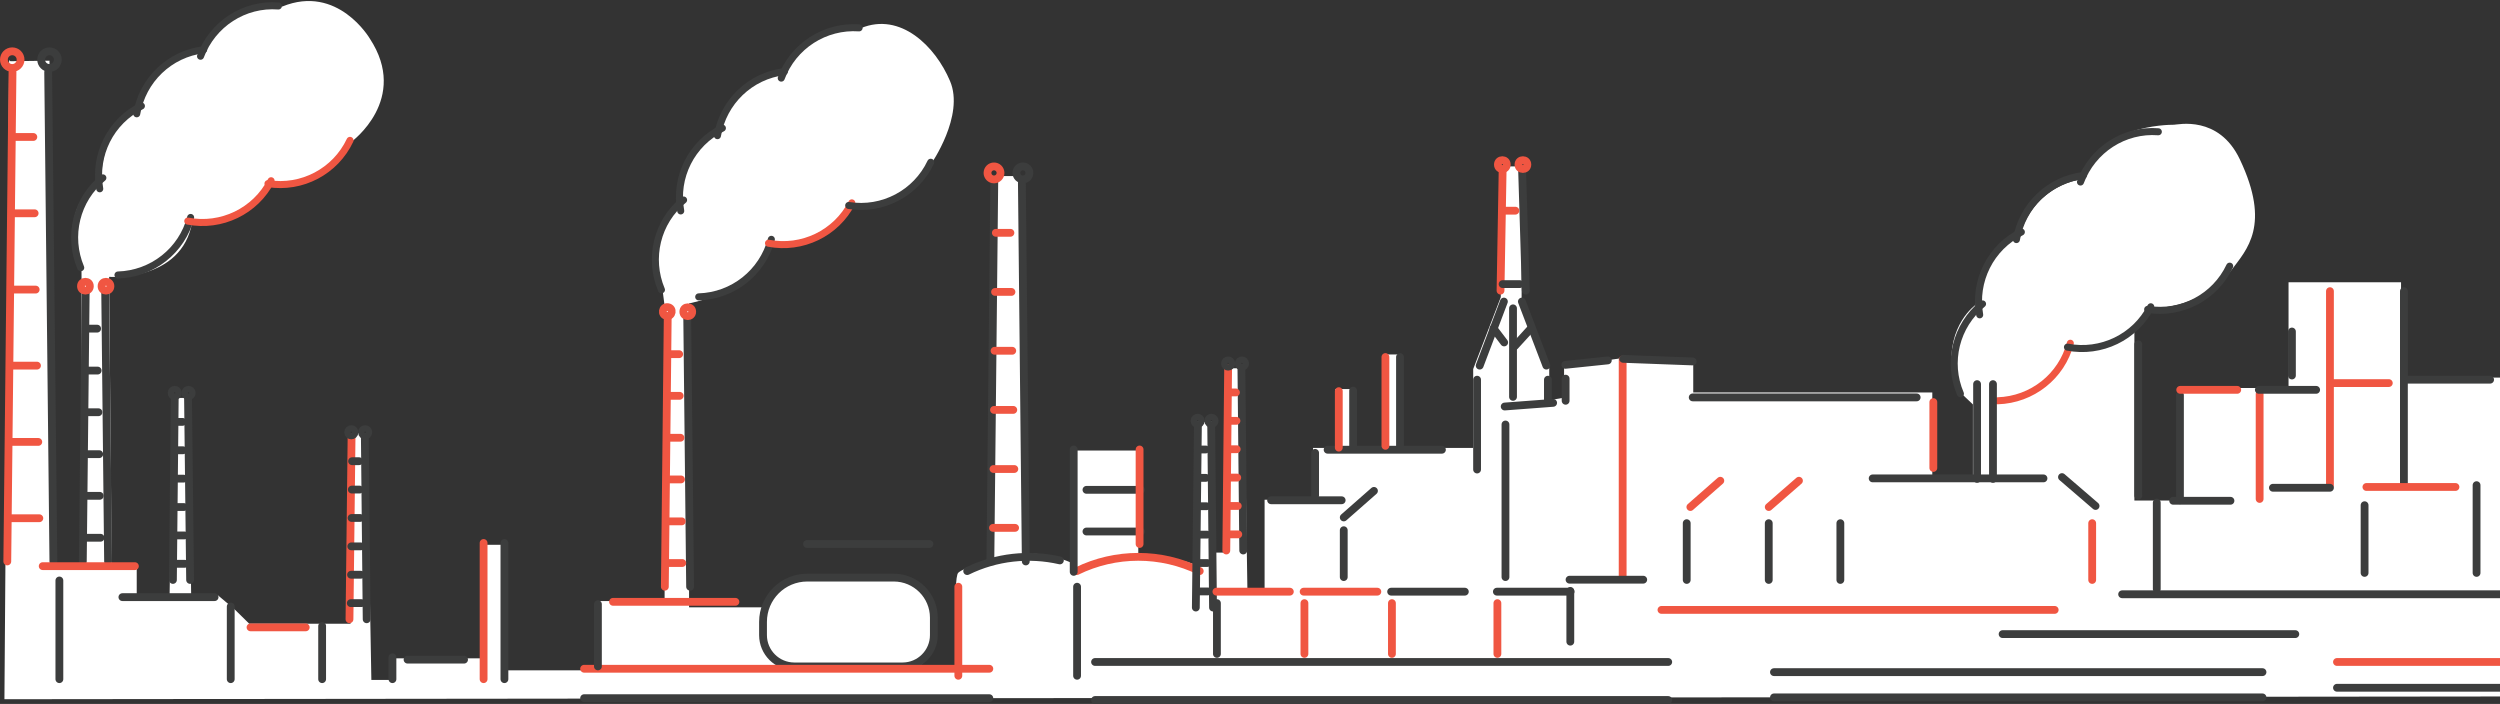 <?xml version="1.0" encoding="UTF-8"?>
<svg xmlns="http://www.w3.org/2000/svg" version="1.1" viewBox="0 0 960 270.3">
  <rect x="0" y="0" width="960" height="270.3" fill="#333333" stroke="none"/>
  <defs>
    <style>
      .cls-1, .cls-2 {
        stroke: #f05642;
      }

      .cls-1, .cls-2, .cls-3, .cls-4 {
        fill: none;
        stroke-linecap: round;
        stroke-linejoin: round;
      }

      .cls-1, .cls-3 {
        stroke-width: 2.7px;
      }

      .cls-2, .cls-4 {
        stroke-width: 3px;
      }

      .cls-3, .cls-4 {
        stroke: #3c3d3d;
      }

      .cls-5 {
        fill: #fff;
      }
    </style>
  </defs>
  <!-- Generator: Adobe Illustrator 28.7.1, SVG Export Plug-In . SVG Version: 1.2.0 Build 142)  -->
  <g>
    <g id="_レイヤー_1" data-name="レイヤー_1">
      <g id="_レイヤー_2">
        <g id="_x32_C">
          <g>
            <path class="cls-5" d="M3.5,23.1l-1.8,245.4,1001.4-1.1v-14h-35.9v-108.4h-45.2v-36.6h-43.2v40.6h-41.9v43.2h-17.3v-66.5l5.3-7.3s20.1,1.1,31.9-14.6c6-8,15.3-17.3,3.3-42.6-8.1-17.1-23.9-13.3-25.3-13.3-2.7,0-29.6.3-35.6,21,0,0-16.6,1.7-23,19.6,0,0-16.6,6.3-17.6,28.6,0,0-11,7.7-9,24.9l1.3,7s3.3,3,6.7,6.3v27.3h-15.6v-31.9h-91.8v-10.6l-26.6-2.7-23,3.3v12l-5.7,1v-12.3l-10.6-26.3v-51.2h-8v50.2l-10.6,27.6v30.3h-28.6v-35.9h-6v36.6h-11.6v-23.3h-6.7v22.6h-8.6v19.9h-18.6v34.6h-6.6l-1.3-85.1h-6.6l-.7,70.8h-4.7l-.3-50.2h-5.6l-.7,54.9s-9-3.7-22-4v-39.9h-23.9v43.9s-10.6-5.3-18.3-4l-2.7-145.3h-10.6l-1.3,147s-10,3.3-12.3,5.3,0,35.9,0,35.9h-15.6s6.6-2.7,6.6-11.6v-11s-3-11.6-13.3-11.6h-37.9s-11.3,2-13.6,11.6h-29.6v-116.7s25.9-4.7,31.3-22.6c0,0,24.9,1.3,30.3-14.6,0,0,23.9,2,31.3-16.3,0,0,13-18.6,7.3-31.9-5.6-13.3-19-26.6-34.2-20.3,0,0-18.6-2-29.3,16,0,0-17.6,2.7-24.6,21.3,0,0-16,10.3-15.6,29.6,0,0-10.3,5.7-9.6,21s3,13.3,3,13.3l1,7.7-.3,111.1h-25.6v26.6h-35.6v-48.2h-7.6v43.6h-35.2v8.3h-8.6l-1.7-94.8h-6.6l.3,73.2h-38.9l-5.7-5.6-6.3-5.3h-10.3l-1-75.8h-6l-1.3,76.8h-12.6v-12.6h-9.6l-1-110.7s27.9,2,31.9-21c0,0,20.6,3.7,30.3-14.6,0,0,22.3,2,30.9-16.3,0,0,22.3-16.3,7-39.6,0,0-12.3-21-33.6-12.3,0,0-23.9-1.3-29.6,16.6,0,0-20.6,3-24.9,21.6,0,0-15,7.3-15,28.3,0,0-11.6,7-10.6,19.9,1,13,3,15.3,3,15.3l.3,112.7h-11.6l-1-193.6-15,.2h0l-.5-.4Z"/>
            <line class="cls-2" x1="623.1" y1="221.6" x2="623.1" y2="138.1"/>
            <line class="cls-4" x1="578.1" y1="221.6" x2="578.1" y2="163"/>
            <line class="cls-2" x1="742.4" y1="179.7" x2="742.4" y2="154.4"/>
            <line class="cls-4" x1="516" y1="221.6" x2="516" y2="203.6"/>
            <line class="cls-4" x1="413.6" y1="259.5" x2="413.6" y2="225.3"/>
            <line class="cls-2" x1="368" y1="259.5" x2="368" y2="225.3"/>
            <line class="cls-2" x1="649.1" y1="194.7" x2="660.6" y2="184.6"/>
            <line class="cls-2" x1="679.2" y1="194.7" x2="690.8" y2="184.6"/>
            <line class="cls-4" x1="647.7" y1="200.9" x2="647.7" y2="222.7"/>
            <line class="cls-4" x1="679.2" y1="200.9" x2="679.2" y2="222.7"/>
            <line class="cls-4" x1="706.7" y1="200.9" x2="706.7" y2="222.7"/>
            <line class="cls-2" x1="803.4" y1="200.9" x2="803.4" y2="222.7"/>
            <line class="cls-4" x1="791.8" y1="183.2" x2="804.7" y2="194.3"/>
            <line class="cls-4" x1="719.1" y1="183.7" x2="784.7" y2="183.7"/>
            <line class="cls-4" x1="650" y1="152.6" x2="736" y2="152.6"/>
            <line class="cls-4" x1="601.2" y1="145.4" x2="601.2" y2="153.9"/>
            <line class="cls-4" x1="821.1" y1="132.2" x2="821.1" y2="190.3"/>
            <line class="cls-4" x1="837.1" y1="151.7" x2="837.1" y2="192.1"/>
            <line class="cls-4" x1="828.2" y1="193" x2="828.2" y2="226.2"/>
            <line class="cls-2" x1="961.7" y1="146" x2="961.7" y2="186.3"/>
            <line class="cls-2" x1="867.7" y1="151.3" x2="867.7" y2="191.6"/>
            <line class="cls-4" x1="880.1" y1="127.3" x2="880.1" y2="144.2"/>
            <line class="cls-4" x1="923.1" y1="111.8" x2="923.1" y2="186.3"/>
            <line class="cls-2" x1="894.7" y1="111.8" x2="894.7" y2="186.3"/>
            <line class="cls-4" x1="908" y1="194" x2="908" y2="220"/>
            <line class="cls-4" x1="951" y1="186.3" x2="951" y2="220"/>
            <line class="cls-4" x1="516" y1="198.7" x2="527.6" y2="188.5"/>
            <path class="cls-2" d="M413.5,219.3c14.9-7.3,32.3-7.3,47.2,0"/>
            <path class="cls-4" d="M371.4,219.3c11.2-5.5,23.8-6.8,35.6-4.1"/>
            <line class="cls-2" x1="4.8" y1="27.7" x2="2.8" y2="215.6"/>
            <line class="cls-4" x1="18.5" y1="27.7" x2="20.5" y2="215.6"/>
            <line class="cls-2" x1="5.5" y1="52.6" x2="12.8" y2="52.6"/>
            <line class="cls-2" x1="5.2" y1="81.9" x2="13.3" y2="81.9"/>
            <line class="cls-2" x1="5" y1="111.2" x2="13.7" y2="111.2"/>
            <line class="cls-2" x1="4.7" y1="140.4" x2="14.2" y2="140.4"/>
            <line class="cls-2" x1="4.4" y1="169.7" x2="14.7" y2="169.7"/>
            <line class="cls-2" x1="4.2" y1="199" x2="15.1" y2="199"/>
            <circle class="cls-2" cx="4.7" cy="22.9" r="3.2"/>
            <circle class="cls-4" cx="19" cy="22.9" r="3.2"/>
            <line class="cls-4" x1="381.8" y1="70.1" x2="380.3" y2="215.6"/>
            <line class="cls-4" x1="392.4" y1="70.1" x2="393.9" y2="215.6"/>
            <g>
              <line class="cls-2" x1="382.4" y1="89.4" x2="388" y2="89.4"/>
              <line class="cls-2" x1="382.1" y1="112.1" x2="388.4" y2="112.1"/>
              <line class="cls-2" x1="381.9" y1="134.7" x2="388.7" y2="134.7"/>
              <line class="cls-2" x1="381.7" y1="157.4" x2="389.1" y2="157.4"/>
              <line class="cls-2" x1="381.5" y1="180.1" x2="389.5" y2="180.1"/>
              <line class="cls-2" x1="381.3" y1="202.7" x2="389.8" y2="202.7"/>
            </g>
            <circle class="cls-2" cx="381.7" cy="66.4" r="2.5"/>
            <circle class="cls-4" cx="392.8" cy="66.4" r="2.5"/>
            <line class="cls-4" x1="32.9" y1="112.6" x2="31.8" y2="215.6"/>
            <line class="cls-4" x1="40.4" y1="112.6" x2="41.5" y2="215.6"/>
            <g>
              <line class="cls-4" x1="33.3" y1="126.2" x2="37.3" y2="126.2"/>
              <line class="cls-4" x1="33.1" y1="142.3" x2="37.5" y2="142.3"/>
              <line class="cls-4" x1="33" y1="158.3" x2="37.8" y2="158.3"/>
              <line class="cls-4" x1="32.8" y1="174.4" x2="38.1" y2="174.4"/>
              <line class="cls-4" x1="32.7" y1="190.4" x2="38.3" y2="190.4"/>
              <line class="cls-4" x1="32.6" y1="206.5" x2="38.6" y2="206.5"/>
            </g>
            <circle class="cls-2" cx="32.8" cy="109.9" r="1.7"/>
            <circle class="cls-2" cx="40.7" cy="109.9" r="1.7"/>
            <line class="cls-2" x1="256.4" y1="122.3" x2="255.3" y2="225.3"/>
            <line class="cls-4" x1="263.9" y1="122.3" x2="265" y2="225.3"/>
            <g>
              <line class="cls-2" x1="256.8" y1="136" x2="260.8" y2="136"/>
              <line class="cls-2" x1="256.6" y1="152" x2="261" y2="152"/>
              <line class="cls-2" x1="256.5" y1="168.1" x2="261.3" y2="168.1"/>
              <line class="cls-2" x1="256.3" y1="184.1" x2="261.5" y2="184.1"/>
              <line class="cls-2" x1="256.2" y1="200.2" x2="261.8" y2="200.2"/>
              <line class="cls-2" x1="256" y1="216.2" x2="262" y2="216.2"/>
            </g>
            <circle class="cls-2" cx="256.3" cy="119.7" r="1.7" transform="translate(97.1 353.5) rotate(-80.8)"/>
            <circle class="cls-2" cx="264.1" cy="119.7" r="1.7"/>
            <line class="cls-2" x1="471.6" y1="141.4" x2="470.9" y2="211.4"/>
            <line class="cls-4" x1="476.7" y1="141.4" x2="477.4" y2="211.4"/>
            <g>
              <line class="cls-2" x1="471.9" y1="150.7" x2="474.6" y2="150.7"/>
              <line class="cls-2" x1="471.8" y1="161.6" x2="474.8" y2="161.6"/>
              <line class="cls-2" x1="471.7" y1="172.5" x2="474.9" y2="172.5"/>
              <line class="cls-2" x1="471.6" y1="183.4" x2="475.1" y2="183.4"/>
              <line class="cls-2" x1="471.5" y1="194.3" x2="475.3" y2="194.3"/>
              <line class="cls-2" x1="471.4" y1="205.2" x2="475.5" y2="205.2"/>
            </g>
            <circle class="cls-4" cx="471.6" cy="139.6" r="1.2"/>
            <circle class="cls-4" cx="476.9" cy="139.6" r="1.2"/>
            <line class="cls-4" x1="460" y1="163.4" x2="459.2" y2="233.3"/>
            <line class="cls-4" x1="465.1" y1="163.4" x2="465.8" y2="233.3"/>
            <g>
              <line class="cls-4" x1="460.2" y1="172.6" x2="463" y2="172.6"/>
              <line class="cls-4" x1="460.1" y1="183.5" x2="463.1" y2="183.5"/>
              <line class="cls-4" x1="460" y1="194.4" x2="463.3" y2="194.4"/>
              <line class="cls-4" x1="459.9" y1="205.3" x2="463.5" y2="205.3"/>
              <line class="cls-4" x1="459.8" y1="216.2" x2="463.6" y2="216.2"/>
              <line class="cls-4" x1="459.7" y1="227.1" x2="463.8" y2="227.1"/>
            </g>
            <circle class="cls-4" cx="459.9" cy="161.6" r="1.2"/>
            <circle class="cls-4" cx="465.2" cy="161.6" r="1.2"/>
            <line class="cls-2" x1="135" y1="167.8" x2="134.2" y2="237.8"/>
            <line class="cls-4" x1="140.1" y1="167.8" x2="140.8" y2="237.8"/>
            <g>
              <line class="cls-4" x1="135.2" y1="177.1" x2="137.9" y2="177.1"/>
              <line class="cls-4" x1="135.1" y1="188" x2="138.1" y2="188"/>
              <line class="cls-4" x1="135" y1="198.9" x2="138.3" y2="198.9"/>
              <line class="cls-4" x1="134.9" y1="209.8" x2="138.5" y2="209.8"/>
              <line class="cls-4" x1="134.8" y1="220.7" x2="138.6" y2="220.7"/>
              <line class="cls-4" x1="134.7" y1="231.6" x2="138.8" y2="231.6"/>
            </g>
            <circle class="cls-4" cx="134.9" cy="166" r="1.2"/>
            <circle class="cls-4" cx="140.2" cy="166" r="1.2"/>
            <line class="cls-4" x1="67.1" y1="152.7" x2="66.4" y2="222.7"/>
            <line class="cls-4" x1="72.2" y1="152.7" x2="73" y2="222.7"/>
            <g>
              <line class="cls-4" x1="67.4" y1="162" x2="70.1" y2="162"/>
              <line class="cls-4" x1="67.3" y1="172.9" x2="70.3" y2="172.9"/>
              <line class="cls-4" x1="67.2" y1="183.8" x2="70.5" y2="183.8"/>
              <line class="cls-4" x1="67.1" y1="194.7" x2="70.6" y2="194.7"/>
              <line class="cls-4" x1="67" y1="205.6" x2="70.8" y2="205.6"/>
              <line class="cls-4" x1="66.9" y1="216.5" x2="71" y2="216.5"/>
            </g>
            <circle class="cls-4" cx="67.1" cy="150.9" r="1.2"/>
            <circle class="cls-4" cx="72.4" cy="150.9" r="1.2"/>
            <line class="cls-2" x1="577" y1="65.8" x2="576.2" y2="111.6"/>
            <line class="cls-4" x1="584.5" y1="65.8" x2="585.9" y2="111.6"/>
            <circle class="cls-2" cx="576.9" cy="63.2" r="1.7"/>
            <circle class="cls-2" cx="584.8" cy="63.2" r="1.7"/>
            <line class="cls-4" x1="467.3" y1="231.6" x2="467.3" y2="251.1"/>
            <line class="cls-2" x1="467.1" y1="227.2" x2="495.3" y2="227.2"/>
            <line class="cls-2" x1="500.9" y1="231.6" x2="500.9" y2="251.1"/>
            <line class="cls-2" x1="500.6" y1="227.2" x2="528.9" y2="227.2"/>
            <line class="cls-2" x1="534.5" y1="231.6" x2="534.5" y2="251.1"/>
            <line class="cls-4" x1="534.2" y1="227.2" x2="562.5" y2="227.2"/>
            <line class="cls-4" x1="509.8" y1="172.7" x2="553.7" y2="172.7"/>
            <line class="cls-2" x1="575" y1="231.6" x2="575" y2="251.1"/>
            <line class="cls-4" x1="574.8" y1="227.2" x2="603.1" y2="227.2"/>
            <line class="cls-4" x1="603" y1="226.9" x2="603" y2="246.4"/>
            <line class="cls-4" x1="602.7" y1="222.6" x2="631" y2="222.6"/>
            <line class="cls-4" x1="601.1" y1="140.1" x2="617.4" y2="138.4"/>
            <line class="cls-4" x1="577.8" y1="156.1" x2="596.4" y2="154.7"/>
            <line class="cls-4" x1="623.3" y1="137.8" x2="650" y2="138.8"/>
            <line class="cls-2" x1="837.2" y1="149.7" x2="859.1" y2="149.7"/>
            <line class="cls-4" x1="867.4" y1="149.7" x2="889.4" y2="149.7"/>
            <line class="cls-2" x1="895.4" y1="147.1" x2="917.3" y2="147.1"/>
            <line class="cls-4" x1="924.3" y1="145.8" x2="956.2" y2="145.8"/>
            <line class="cls-4" x1="834.5" y1="192.3" x2="856.5" y2="192.3"/>
            <line class="cls-4" x1="872.8" y1="187.3" x2="894.7" y2="187.3"/>
            <line class="cls-2" x1="908.7" y1="187" x2="942.9" y2="187"/>
            <line class="cls-4" x1="567.2" y1="145.8" x2="567.2" y2="180.3"/>
            <line class="cls-4" x1="594.4" y1="145.8" x2="594.4" y2="154.7"/>
            <line class="cls-4" x1="568.2" y1="140.4" x2="577.5" y2="115.8"/>
            <line class="cls-4" x1="593.8" y1="140.4" x2="584.4" y2="115.8"/>
            <line class="cls-2" x1="577" y1="80.9" x2="581.9" y2="80.9"/>
            <line class="cls-4" x1="577" y1="109.1" x2="583.6" y2="109.1"/>
            <line class="cls-4" x1="581" y1="118.4" x2="581" y2="152.4"/>
            <line class="cls-4" x1="573.5" y1="126.1" x2="577.6" y2="131.5"/>
            <line class="cls-4" x1="587.9" y1="126.1" x2="581.7" y2="132.9"/>
            <line class="cls-2" x1="532" y1="137.1" x2="532" y2="171.2"/>
            <line class="cls-4" x1="537.6" y1="137.1" x2="537.6" y2="171.2"/>
            <line class="cls-2" x1="514.1" y1="150.2" x2="514.1" y2="171.9"/>
            <line class="cls-4" x1="519.6" y1="150" x2="519.6" y2="171.9"/>
            <path class="cls-4" d="M310,221.8h33.2c8.5,0,15.4,6.9,15.4,15.4v6.7c0,6.6-5.4,12-12,12h-41.6c-6.6,0-12-5.4-12-12v-5.1c0-9.4,7.6-17,17-17h0Z"/>
            <line class="cls-4" x1="47" y1="229.3" x2="82.4" y2="229.3"/>
            <line class="cls-4" x1="88.6" y1="232.9" x2="88.6" y2="260.8"/>
            <line class="cls-4" x1="22.8" y1="222.9" x2="22.8" y2="260.8"/>
            <line class="cls-2" x1="185.7" y1="208.5" x2="185.7" y2="260.8"/>
            <line class="cls-4" x1="420.5" y1="254.2" x2="640.6" y2="254.2"/>
            <line class="cls-4" x1="420.5" y1="268.8" x2="640.6" y2="268.8"/>
            <line class="cls-2" x1="224.3" y1="256.8" x2="379.9" y2="256.8"/>
            <line class="cls-4" x1="224.3" y1="268.1" x2="379.9" y2="268.1"/>
            <line class="cls-4" x1="681.2" y1="258.1" x2="868.8" y2="258.1"/>
            <line class="cls-4" x1="681.2" y1="267.8" x2="868.8" y2="267.8"/>
            <line class="cls-2" x1="897.4" y1="254.2" x2="1002.5" y2="254.2"/>
            <line class="cls-4" x1="897.4" y1="264.1" x2="1002.5" y2="264.1"/>
            <line class="cls-4" x1="814.9" y1="228.2" x2="965.2" y2="228.2"/>
            <path class="cls-3" d="M262.5,76.8c-10.2,8.3-13.6,22.4-8.5,34.5"/>
            <path class="cls-3" d="M296.2,91.9c-3.4,12.7-14.7,21.7-27.9,22.1"/>
            <path class="cls-1" d="M327.1,77.9c-6,11.7-19.1,18-32,15.5"/>
            <path class="cls-3" d="M357.4,62.3c-5.6,11.9-18.5,18.7-31.5,16.6"/>
            <path class="cls-3" d="M277.4,49.2c-11.8,5.8-18.4,18.8-16,31.8"/>
            <path class="cls-3" d="M301.2,27.5c-13.1,1.6-23.5,11.6-25.7,24.6"/>
            <path class="cls-3" d="M329.9,10.7c-13.1-.9-25.3,6.9-29.9,19.3"/>
            <path class="cls-3" d="M761.3,116.7c-10.2,8.3-13.7,22.4-8.5,34.5"/>
            <path class="cls-1" d="M795,131.8c-3.3,12.7-14.7,21.7-27.9,22.1"/>
            <path class="cls-3" d="M825.9,117.8c-6,11.7-19.1,18-32,15.5"/>
            <path class="cls-3" d="M856.2,102.2c-5.6,11.9-18.5,18.7-31.5,16.6"/>
            <path class="cls-3" d="M776.2,89.1c-11.8,5.8-18.3,18.8-16,31.8"/>
            <path class="cls-3" d="M800,67.4c-13.1,1.6-23.5,11.6-25.7,24.6"/>
            <path class="cls-3" d="M828.8,50.6c-13.1-1-25.3,6.9-29.9,19.3"/>
            <path class="cls-3" d="M39.5,68.3c-10.2,8.3-13.6,22.4-8.5,34.5"/>
            <path class="cls-3" d="M73.2,83.5c-3.3,12.7-14.7,21.7-27.9,22.1"/>
            <path class="cls-1" d="M104.1,69.4c-6,11.7-19.1,18-32,15.5"/>
            <path class="cls-1" d="M134.4,53.9c-5.6,11.9-18.5,18.7-31.5,16.6"/>
            <path class="cls-3" d="M54.3,40.7c-11.8,5.8-18.3,18.8-16,31.8"/>
            <path class="cls-3" d="M78.2,19.1c-13.1,1.6-23.5,11.6-25.7,24.6"/>
            <path class="cls-3" d="M106.9,2.3c-13.1-1-25.3,6.9-29.9,19.3"/>
            <line class="cls-4" x1="505" y1="173.9" x2="505" y2="190.3"/>
            <line class="cls-4" x1="488.1" y1="192.1" x2="515.2" y2="192.1"/>
            <line class="cls-2" x1="235.4" y1="231.1" x2="282.4" y2="231.1"/>
            <line class="cls-4" x1="309.9" y1="208.9" x2="356.9" y2="208.9"/>
            <line class="cls-4" x1="417.2" y1="188.1" x2="438.1" y2="188.1"/>
            <line class="cls-4" x1="417.2" y1="204.1" x2="438.1" y2="204.1"/>
            <line class="cls-4" x1="229.6" y1="232" x2="229.6" y2="255.9"/>
            <line class="cls-2" x1="96.2" y1="240.9" x2="117.4" y2="240.9"/>
            <line class="cls-4" x1="123.7" y1="240.4" x2="123.7" y2="260.8"/>
            <line class="cls-4" x1="193.7" y1="208.5" x2="193.7" y2="260.8"/>
            <line class="cls-4" x1="156.5" y1="253.3" x2="178.2" y2="253.3"/>
            <line class="cls-4" x1="150.7" y1="252.4" x2="150.7" y2="260.8"/>
            <line class="cls-2" x1="16.4" y1="217.4" x2="51.8" y2="217.4"/>
            <line class="cls-2" x1="638" y1="234.2" x2="789" y2="234.2"/>
            <line class="cls-4" x1="769" y1="243.5" x2="881.4" y2="243.5"/>
            <line class="cls-4" x1="759.2" y1="147.5" x2="759.2" y2="183.9"/>
            <line class="cls-4" x1="765.3" y1="147.5" x2="765.3" y2="183.9"/>
            <line class="cls-4" x1="412.3" y1="172.6" x2="412.3" y2="219.6"/>
            <line class="cls-2" x1="437.6" y1="172.6" x2="437.6" y2="208.9"/>
          </g>
        </g>
      </g>
    </g>
  </g>
</svg>
